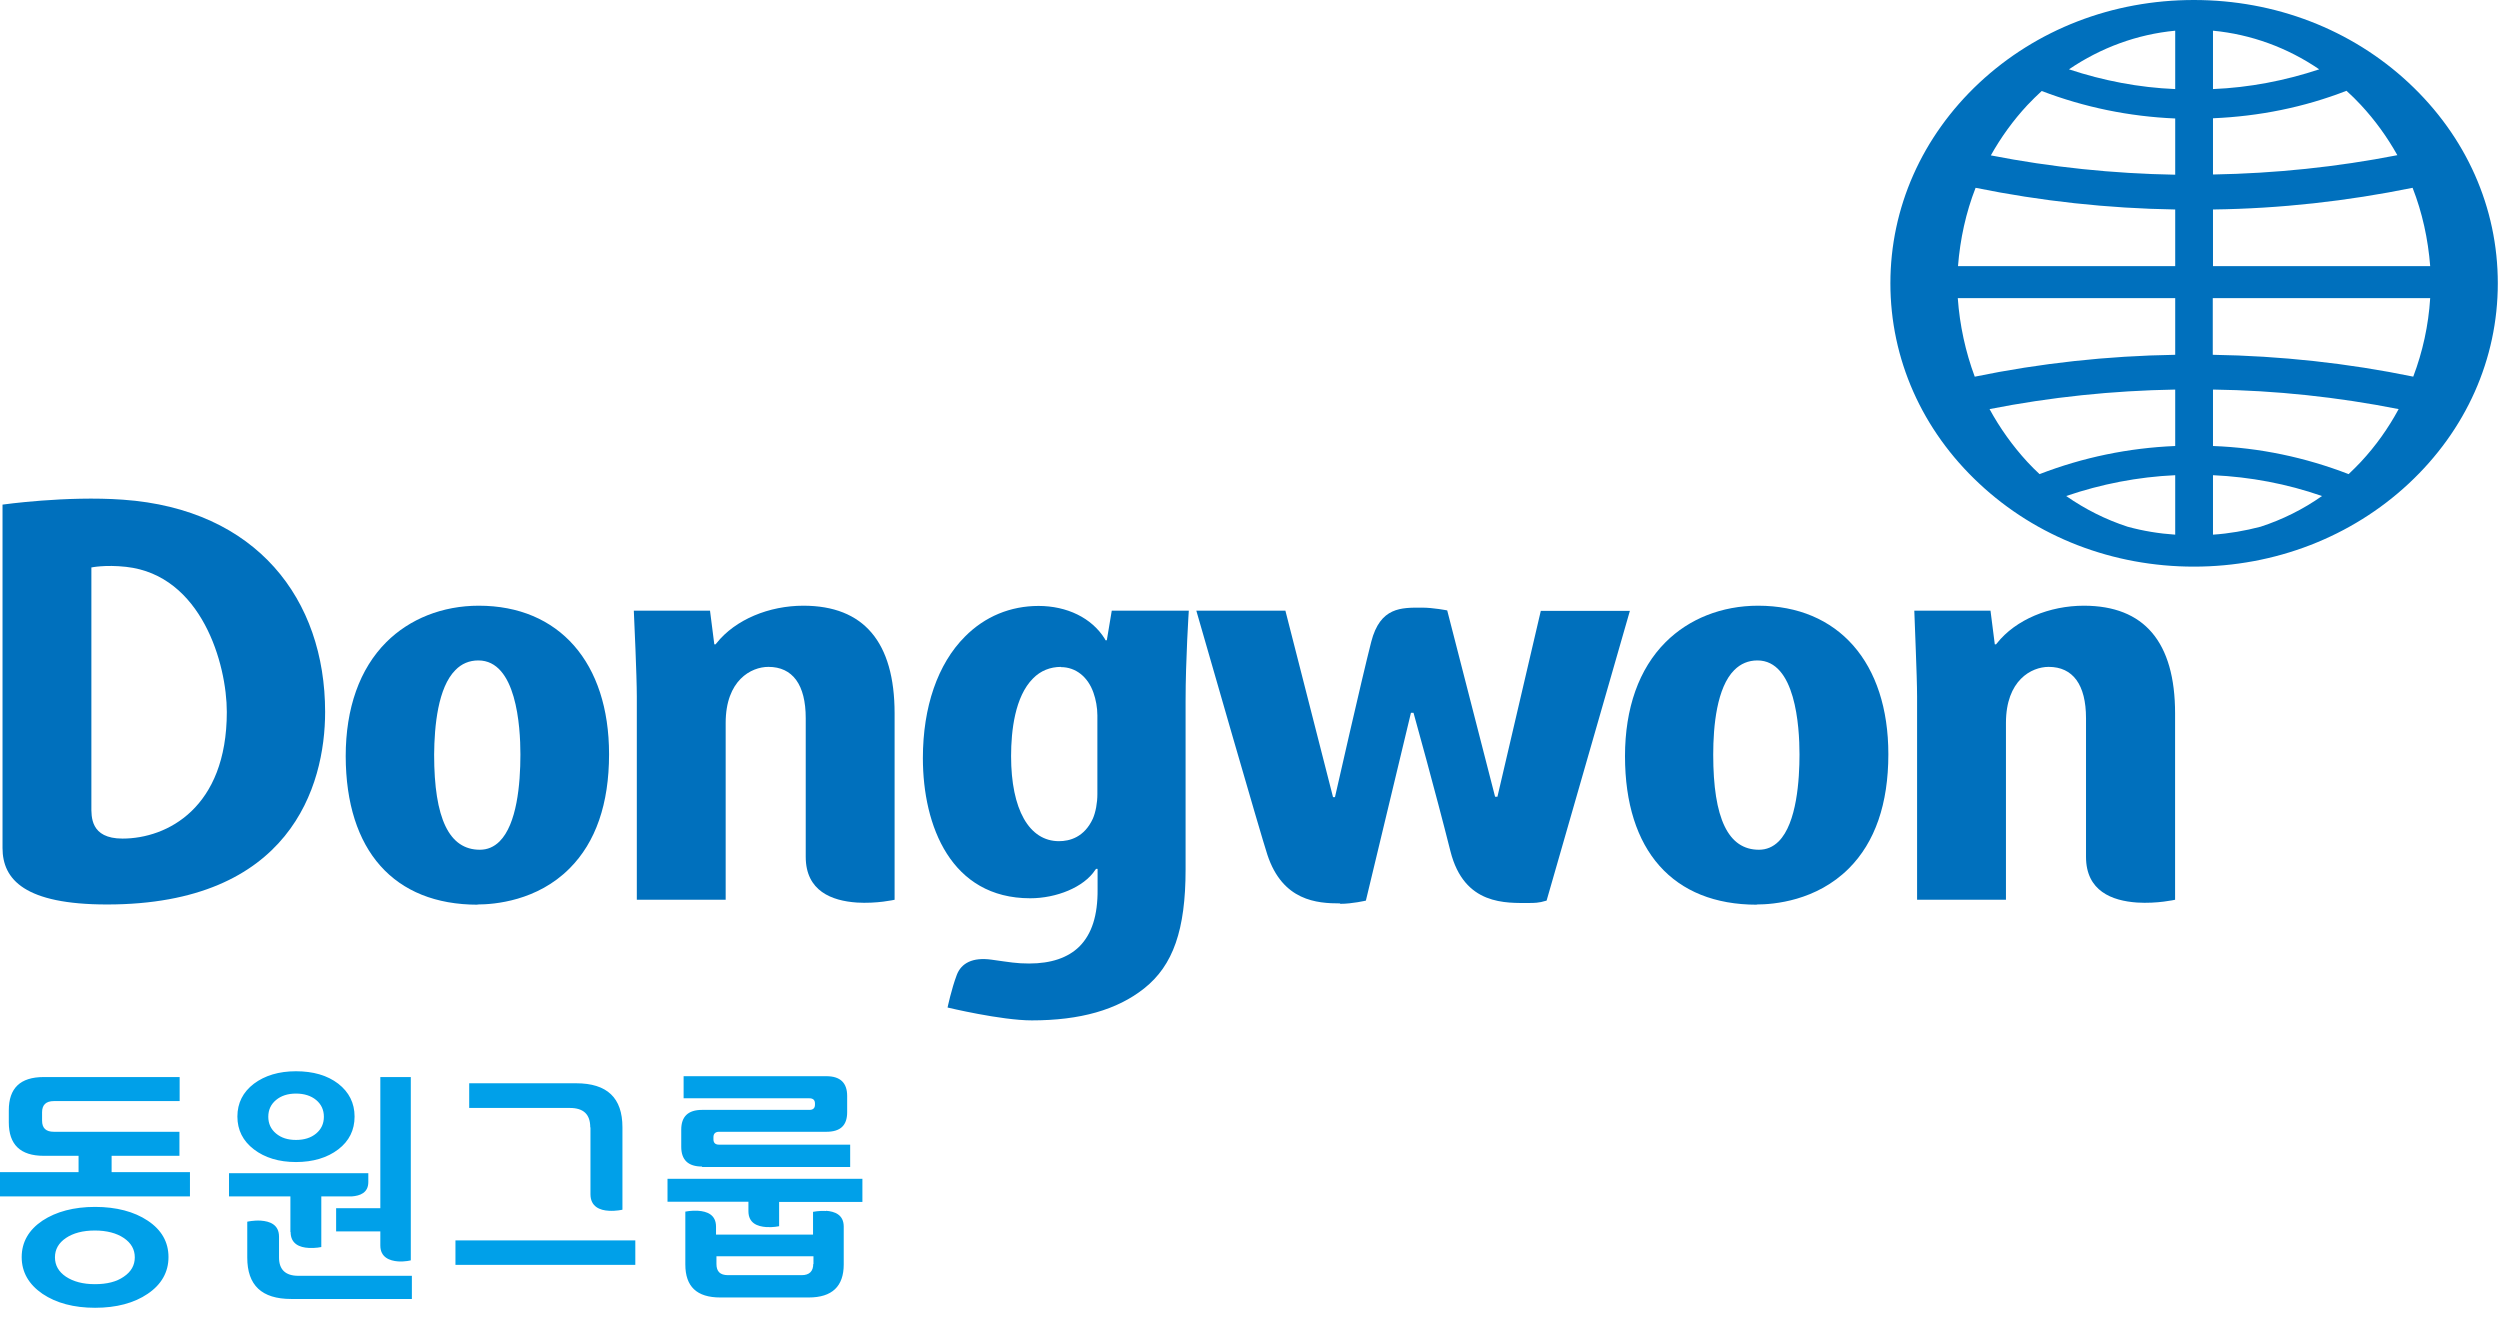 <svg width="205" height="108" viewBox="0 0 205 108" fill="none" xmlns="http://www.w3.org/2000/svg">
<g clip-path="url(#clip0_7004_25611)">
<path d="M12.109 100.092C11 99.353 9.539 98.966 7.797 98.966C6.054 98.966 4.611 99.353 3.485 100.092C2.358 100.849 1.778 101.852 1.778 103.084C1.778 104.316 2.358 105.32 3.485 106.094C4.611 106.851 6.054 107.238 7.797 107.238C9.539 107.238 11 106.851 12.109 106.094C13.235 105.337 13.816 104.316 13.816 103.084C13.816 101.852 13.253 100.849 12.109 100.092ZM10.155 104.686C9.557 105.108 8.765 105.302 7.779 105.302C6.794 105.302 6.019 105.091 5.403 104.686C4.805 104.281 4.506 103.753 4.506 103.102C4.506 102.451 4.805 101.923 5.403 101.518C6.002 101.113 6.794 100.902 7.779 100.902C8.747 100.902 9.557 101.113 10.155 101.518C10.754 101.923 11.053 102.451 11.053 103.102C11.053 103.753 10.754 104.281 10.155 104.686ZM27.562 100.972H31.187V102.134C31.187 103.102 31.944 103.384 32.648 103.436C33.229 103.472 33.686 103.348 33.686 103.348V88.318H31.187V99.072H27.562V100.972ZM20.821 94.249C21.718 94.936 22.88 95.288 24.27 95.288C25.661 95.288 26.84 94.936 27.738 94.249C28.635 93.563 29.075 92.665 29.075 91.556C29.075 90.448 28.618 89.55 27.738 88.864C26.84 88.177 25.678 87.843 24.27 87.843C22.862 87.843 21.718 88.195 20.821 88.864C19.923 89.55 19.466 90.448 19.466 91.556C19.466 92.665 19.923 93.563 20.821 94.249ZM22.634 90.201C23.056 89.849 23.602 89.673 24.27 89.673C24.939 89.673 25.502 89.849 25.925 90.201C26.347 90.553 26.558 91.011 26.558 91.574C26.558 92.137 26.347 92.595 25.925 92.947C25.502 93.299 24.957 93.475 24.27 93.475C23.584 93.475 23.056 93.299 22.634 92.947C22.211 92.595 22 92.137 22 91.574C22 91.011 22.211 90.553 22.634 90.201ZM23.83 101.025C23.83 102.011 24.587 102.292 25.309 102.328C25.89 102.363 26.347 102.257 26.347 102.257V98.104H28.864C29.515 98.051 30.202 97.822 30.202 96.924V96.203H18.779V98.104H23.813V101.025H23.83ZM22.88 103.102V101.412C22.88 100.409 22.123 100.145 21.384 100.092C20.786 100.057 20.275 100.18 20.275 100.18V103.12C20.275 105.39 21.454 106.516 23.883 106.516H33.774V104.616H24.464C23.408 104.616 22.88 104.105 22.88 103.12M9.134 94.777H14.714V92.806H4.418C3.766 92.806 3.45 92.507 3.45 91.891V91.204C3.45 90.606 3.766 90.289 4.418 90.289H14.731V88.318H3.59C1.654 88.318 0.722 89.233 0.722 91.046V92.032C0.722 93.862 1.672 94.777 3.59 94.777H6.442V96.115H0V98.104H15.576V96.115H9.152V94.777H9.134ZM48.418 92.454V97.928C48.418 98.948 49.192 99.248 49.931 99.283C50.53 99.318 51.04 99.195 51.04 99.195V92.436C51.04 90.025 49.79 88.828 47.238 88.828H38.474V90.852H46.728C47.854 90.852 48.4 91.38 48.4 92.436M37.347 103.718H52.096V101.712H37.347V103.718ZM54.736 96.643V98.544H61.371V99.318C61.371 100.304 62.11 100.568 62.832 100.62C63.413 100.656 63.888 100.55 63.888 100.55V98.561H70.717V96.66H54.736V96.643ZM57.57 95.692H69.714V93.862H58.96C58.661 93.862 58.502 93.721 58.502 93.422V93.246C58.502 92.964 58.661 92.806 58.96 92.806H67.76C68.904 92.806 69.467 92.296 69.467 91.204V89.867C69.467 88.793 68.904 88.248 67.76 88.248H56.056V90.06H66.37C66.669 90.06 66.827 90.201 66.827 90.483V90.588C66.827 90.87 66.669 91.011 66.37 91.011H57.57C56.426 91.011 55.862 91.556 55.862 92.63V94.038C55.862 95.112 56.426 95.657 57.57 95.657M67.742 99.3C67.162 99.265 66.669 99.371 66.669 99.371V101.236H58.714V100.585C58.714 99.6 57.974 99.336 57.253 99.283C56.672 99.248 56.197 99.353 56.197 99.353V103.683C56.197 105.496 57.13 106.393 59.066 106.393H66.317C68.235 106.393 69.186 105.478 69.186 103.683V100.585C69.186 99.6 68.446 99.336 67.725 99.283M66.686 103.648C66.686 104.246 66.37 104.563 65.736 104.563H59.699C59.048 104.563 58.749 104.264 58.749 103.648V103.014H66.704V103.648H66.686Z" fill="#00A0E9"/>
<path d="M197.516 6.794C192.817 2.411 186.569 0 179.898 0C173.228 0 166.997 2.411 162.298 6.794C157.599 11.194 155.012 17.037 155.012 23.232C155.012 29.427 157.599 35.27 162.298 39.653C166.997 44.053 173.263 46.464 179.898 46.464C186.533 46.464 192.817 44.035 197.516 39.653C202.215 35.27 204.82 29.445 204.82 23.232C204.82 17.019 202.233 11.194 197.516 6.794ZM178.367 43.842C177.047 43.754 175.745 43.542 174.46 43.19C172.682 42.61 170.993 41.765 169.426 40.674C172.313 39.688 175.305 39.107 178.367 38.966V43.842ZM178.367 36.573C174.53 36.731 170.799 37.506 167.244 38.878C166.909 38.562 166.557 38.227 166.241 37.875C165.026 36.555 163.988 35.094 163.143 33.546C168.141 32.56 173.245 32.032 178.367 31.944V36.573ZM178.367 29.093C172.823 29.181 167.314 29.779 161.929 30.888C161.172 28.846 160.697 26.682 160.538 24.446H178.367V29.093ZM178.367 21.824H160.556C160.732 19.589 161.207 17.424 161.999 15.4C167.349 16.491 172.858 17.09 178.367 17.178V21.824ZM178.367 14.326C173.281 14.238 168.194 13.71 163.249 12.742C164.076 11.264 165.079 9.874 166.241 8.624C166.628 8.219 167.015 7.832 167.42 7.462C170.922 8.8 174.601 9.557 178.367 9.715V14.344V14.326ZM178.367 7.304C175.393 7.181 172.471 6.618 169.655 5.685C172.277 3.907 175.234 2.816 178.367 2.517V7.304ZM181.465 2.517C184.597 2.816 187.572 3.907 190.177 5.685C187.361 6.618 184.439 7.181 181.465 7.304V2.517ZM181.465 9.698C185.249 9.539 188.927 8.8 192.412 7.445C192.817 7.814 193.221 8.202 193.591 8.606C194.753 9.856 195.756 11.246 196.583 12.725C191.637 13.693 186.551 14.221 181.465 14.309V9.68V9.698ZM181.465 17.178C186.991 17.107 192.482 16.491 197.833 15.4C198.625 17.424 199.1 19.589 199.276 21.824H181.465V17.178ZM185.372 43.19C184.087 43.525 182.785 43.754 181.465 43.842V38.966C184.527 39.107 187.519 39.67 190.405 40.674C188.857 41.765 187.149 42.61 185.372 43.19ZM193.591 37.875C193.257 38.227 192.922 38.562 192.588 38.878C189.033 37.506 185.301 36.714 181.465 36.573V31.944C186.604 32.014 191.708 32.56 196.689 33.546C195.844 35.112 194.805 36.573 193.591 37.875ZM197.903 30.888C192.517 29.779 187.009 29.181 181.447 29.093V24.446H199.276C199.135 26.682 198.66 28.846 197.885 30.888" fill="#0070BD"/>
<path d="M39.172 74.185C32.308 74.185 28.365 69.75 28.348 62.006C28.348 58.063 29.492 54.842 31.674 52.66C33.593 50.742 36.285 49.668 39.26 49.668C45.842 49.668 49.943 54.332 49.943 61.847C49.943 65.913 48.852 69.063 46.705 71.21C44.047 73.886 40.527 74.167 39.154 74.167M39.224 54.156C38.485 54.156 37.852 54.42 37.341 54.948C35.916 56.374 35.617 59.506 35.599 61.882C35.599 67.127 36.831 69.679 39.348 69.679C39.964 69.679 40.509 69.45 40.967 68.993C42.375 67.585 42.674 64.346 42.674 61.865C42.674 59.542 42.34 54.156 39.224 54.156Z" fill="#0070BD"/>
<path d="M70.259 74.009C68.218 73.868 66.07 73.076 66.07 70.26C66.07 67.444 66.07 58.978 66.07 58.89C66.07 56.145 64.997 54.684 63.008 54.684C61.6 54.684 59.505 55.775 59.505 59.278V73.78H52.219V57.113C52.219 55.441 52.008 50.847 51.973 50.073H58.221L58.573 52.836H58.678L58.749 52.748C60.297 50.794 63.078 49.668 65.877 49.668C70.822 49.668 73.357 52.642 73.357 58.503V73.78C73.357 73.78 71.913 74.114 70.242 74.009" fill="#0070BD"/>
<path d="M175.241 74.009C173.2 73.868 171.053 73.076 171.053 70.26C171.053 67.444 171.053 58.978 171.053 58.89C171.053 56.145 169.979 54.684 167.99 54.684C166.582 54.684 164.488 55.775 164.488 59.278V73.78H157.201V57.113C157.201 55.441 156.99 50.847 156.973 50.073H163.221L163.573 52.836H163.678L163.749 52.748C165.297 50.794 168.078 49.668 170.877 49.668C175.822 49.668 178.357 52.642 178.357 58.503V73.78C178.357 73.78 176.896 74.114 175.241 74.009Z" fill="#0070BD"/>
<path d="M84.617 83.672C82.082 83.672 77.7 82.616 77.7 82.616C77.7 82.616 78.017 81.103 78.457 79.941C78.826 78.973 79.759 78.48 81.29 78.691C82.821 78.903 83.349 79.008 84.388 79.008C86.201 79.008 87.573 78.533 88.506 77.618C89.527 76.597 90.02 75.066 90.002 72.936V71.246H89.879L89.809 71.335C88.876 72.76 86.623 73.658 84.476 73.658C77.981 73.658 75.676 67.727 75.676 62.165C75.676 57.976 76.89 54.438 79.125 52.203C80.762 50.549 82.857 49.687 85.162 49.687C87.468 49.687 89.527 50.654 90.601 52.397L90.653 52.502H90.759L91.164 50.074H97.482C97.482 50.074 97.218 54.034 97.218 57.519V71.299C97.218 76.245 96.197 79.166 93.821 81.05C91.604 82.81 88.577 83.672 84.599 83.672M87.01 54.685C86.113 54.685 85.321 55.002 84.705 55.635C83.226 57.114 82.909 59.912 82.909 62.007C82.909 66.371 84.388 68.976 86.834 68.976C87.714 68.976 88.911 68.659 89.615 67.128C89.844 66.6 89.985 65.843 89.985 65.122V58.663C89.985 58.029 89.861 57.36 89.668 56.815C89.21 55.495 88.207 54.703 86.993 54.703" fill="#0070BD"/>
<path d="M109.89 74.079C108.006 74.079 105.173 73.885 103.923 70.084C103.413 68.553 98.766 52.396 98.098 50.073H105.402L109.309 65.367H109.467C109.467 65.367 111.667 55.652 112.442 52.625C113.181 49.756 114.923 49.826 116.595 49.826C117.546 49.826 118.672 50.055 118.672 50.055L122.597 65.332H122.79L126.346 50.09H133.65L126.821 73.85C126.539 73.903 126.363 74.044 125.448 74.044C123.512 74.044 120.062 74.273 118.936 69.802C117.722 64.962 115.909 58.45 115.909 58.45H115.698L112.002 73.85C112.002 73.85 110.893 74.114 109.89 74.114" fill="#0070BD"/>
<path d="M144.056 74.185C137.192 74.185 133.25 69.75 133.25 62.006C133.25 58.063 134.394 54.842 136.576 52.66C138.495 50.742 141.188 49.668 144.162 49.668C150.744 49.668 154.845 54.332 154.845 61.847C154.845 65.913 153.754 69.063 151.607 71.21C148.932 73.886 145.429 74.167 144.056 74.167M144.109 54.156C143.37 54.156 142.736 54.42 142.208 54.948C140.783 56.374 140.484 59.506 140.484 61.882C140.484 67.127 141.716 69.679 144.232 69.679C144.848 69.679 145.394 69.45 145.852 68.993C147.348 67.497 147.559 63.889 147.559 61.865C147.559 59.542 147.224 54.156 144.109 54.156Z" fill="#0070BD"/>
<path d="M0.207 69.521V41.378C0.207 41.378 5.434 40.639 10.081 40.974C21.045 41.748 26.66 49.14 26.66 58.38C26.66 64.487 23.773 74.167 8.778 74.167C2.037 74.167 0.207 72.126 0.207 69.538M7.493 46.535C7.493 46.535 7.493 65.279 7.493 66.106C7.493 66.934 7.388 68.764 10.045 68.764C13.706 68.764 18.599 66.247 18.599 58.38C18.599 54.455 16.54 47.169 10.345 46.482C8.602 46.289 7.476 46.535 7.476 46.535" fill="#0070BD"/>
</g>
<defs>
<clipPath id="clip0_7004_25611">
<rect width="204.829" height="107.219" fill="white"/>
</clipPath>
</defs>
</svg>
